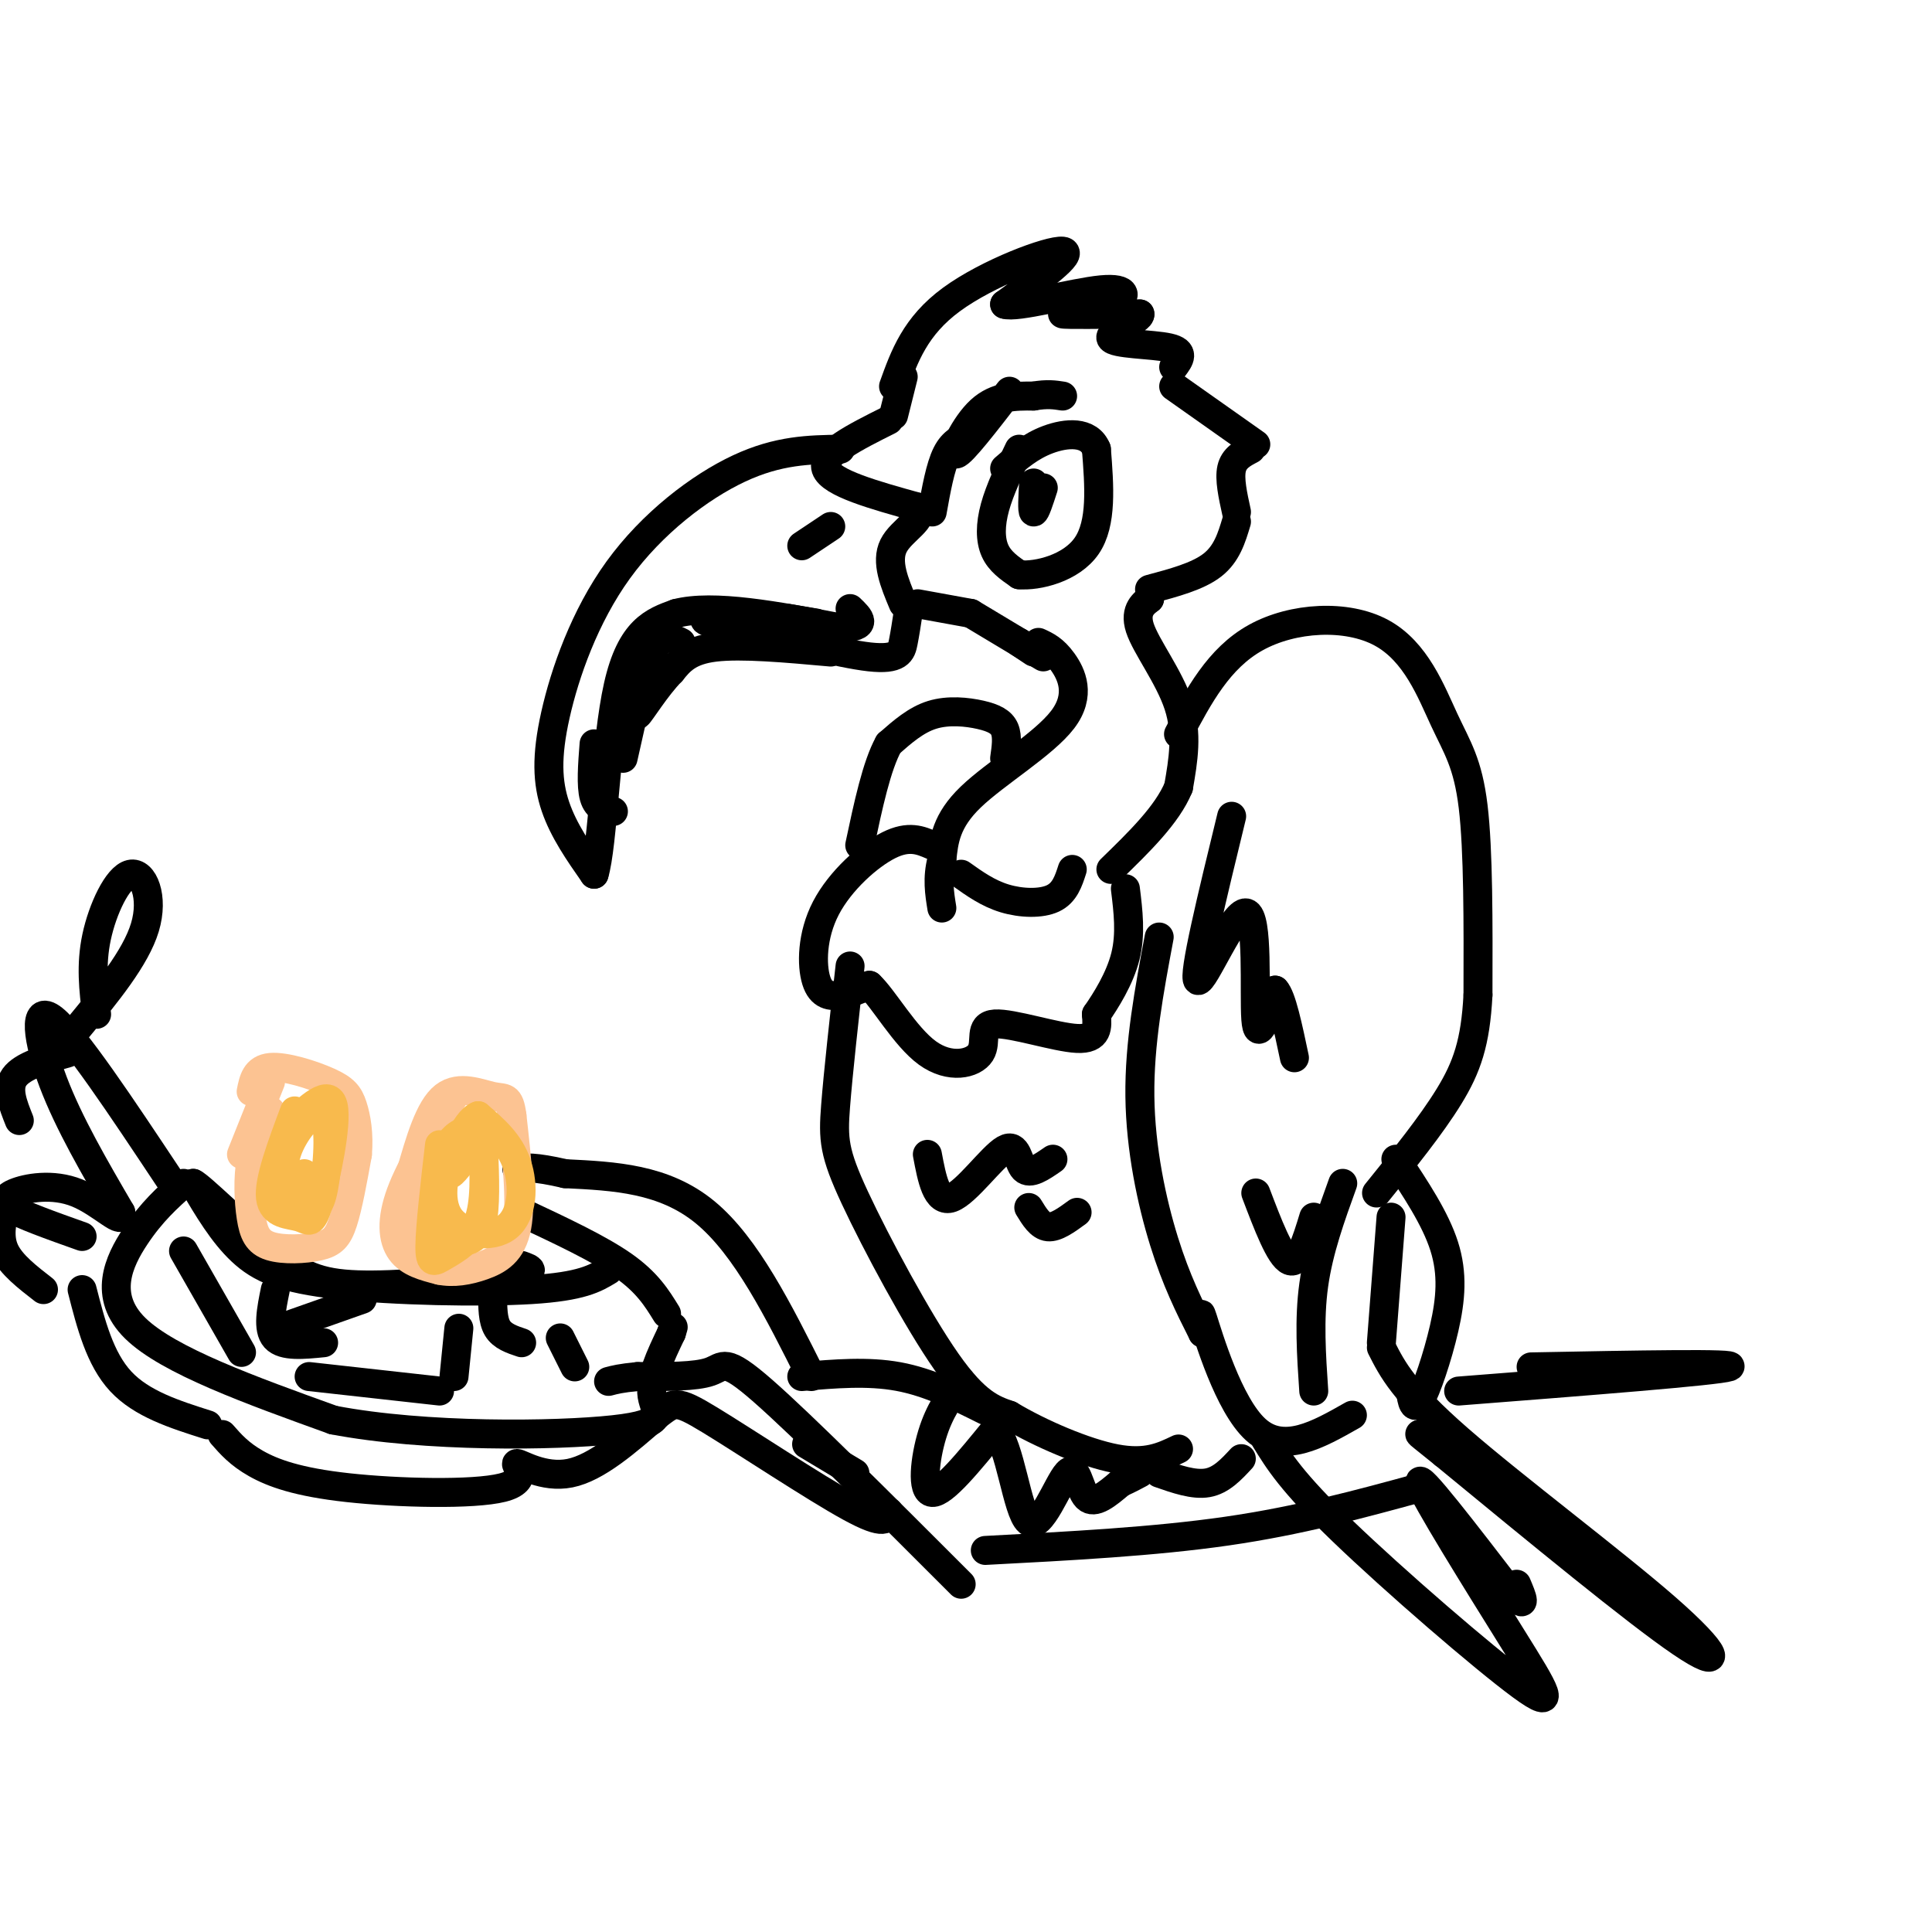 <svg viewBox='0 0 400 400' version='1.1' xmlns='http://www.w3.org/2000/svg' xmlns:xlink='http://www.w3.org/1999/xlink'><g fill='none' stroke='rgb(0,0,0)' stroke-width='6' stroke-linecap='round' stroke-linejoin='round'><path d='M185,80c2.244,-6.244 4.489,-12.489 12,-18c7.511,-5.511 20.289,-10.289 23,-10c2.711,0.289 -4.644,5.644 -12,11'/><path d='M208,63c2.341,0.872 14.195,-2.447 20,-3c5.805,-0.553 5.563,1.659 2,3c-3.563,1.341 -10.447,1.812 -10,2c0.447,0.188 8.223,0.094 16,0'/><path d='M236,65c0.417,1.060 -6.542,3.708 -6,5c0.542,1.292 8.583,1.226 12,2c3.417,0.774 2.208,2.387 1,4'/><path d='M209,81c-4.956,6.422 -9.911,12.844 -11,13c-1.089,0.156 1.689,-5.956 5,-9c3.311,-3.044 7.156,-3.022 11,-3'/><path d='M214,82c2.833,-0.500 4.417,-0.250 6,0'/><path d='M211,93c-2.000,4.178 -4.000,8.356 -5,12c-1.000,3.644 -1.000,6.756 0,9c1.000,2.244 3.000,3.622 5,5'/><path d='M211,119c3.800,0.333 10.800,-1.333 14,-6c3.200,-4.667 2.600,-12.333 2,-20'/><path d='M227,93c-1.511,-3.822 -6.289,-3.378 -10,-2c-3.711,1.378 -6.356,3.689 -9,6'/><path d='M214,100c-0.167,2.917 -0.333,5.833 0,6c0.333,0.167 1.167,-2.417 2,-5'/><path d='M187,78c0.000,0.000 -2.000,8.000 -2,8'/><path d='M184,87c-7.000,3.500 -14.000,7.000 -13,10c1.000,3.000 10.000,5.500 19,8'/><path d='M190,105c1.756,2.489 -3.356,4.711 -5,8c-1.644,3.289 0.178,7.644 2,12'/><path d='M190,125c0.000,0.000 11.000,2.000 11,2'/><path d='M201,127c0.000,0.000 15.000,9.000 15,9'/><path d='M174,93c-6.426,0.093 -12.852,0.185 -21,4c-8.148,3.815 -18.019,11.352 -25,21c-6.981,9.648 -11.072,21.405 -13,30c-1.928,8.595 -1.694,14.027 0,19c1.694,4.973 4.847,9.486 8,14'/><path d='M123,181c1.822,-5.822 2.378,-27.378 5,-39c2.622,-11.622 7.311,-13.311 12,-15'/><path d='M140,127c7.667,-2.000 20.833,0.500 34,3'/><path d='M174,130c6.000,-0.167 4.000,-2.083 2,-4'/><path d='M172,109c0.000,0.000 -6.000,4.000 -6,4'/><path d='M188,127c-0.311,2.044 -0.622,4.089 -1,6c-0.378,1.911 -0.822,3.689 -7,3c-6.178,-0.689 -18.089,-3.844 -30,-7'/><path d='M150,129c-5.500,-1.167 -4.250,-0.583 -3,0'/><path d='M169,129c0.000,0.000 -6.000,-1.000 -6,-1'/><path d='M172,135c-9.250,-0.833 -18.500,-1.667 -24,-1c-5.500,0.667 -7.250,2.833 -9,5'/><path d='M139,139c-3.133,3.178 -6.467,8.622 -7,9c-0.533,0.378 1.733,-4.311 4,-9'/><path d='M136,139c0.667,-1.667 0.333,-1.333 0,-1'/><path d='M211,133c0.000,0.000 3.000,2.000 3,2'/><path d='M243,80c0.000,0.000 17.000,12.000 17,12'/><path d='M259,93c-1.750,0.917 -3.500,1.833 -4,4c-0.500,2.167 0.250,5.583 1,9'/><path d='M256,108c-1.000,3.333 -2.000,6.667 -5,9c-3.000,2.333 -8.000,3.667 -13,5'/><path d='M238,123c0.000,0.000 0.000,1.000 0,1'/><path d='M238,124c-0.929,0.762 -3.250,2.167 -2,6c1.250,3.833 6.071,10.095 8,16c1.929,5.905 0.964,11.452 0,17'/><path d='M244,163c-2.333,5.667 -8.167,11.333 -14,17'/><path d='M215,133c1.583,0.732 3.167,1.464 5,4c1.833,2.536 3.917,6.875 0,12c-3.917,5.125 -13.833,11.036 -19,16c-5.167,4.964 -5.583,8.982 -6,13'/><path d='M195,178c-1.000,3.833 -0.500,6.917 0,10'/><path d='M193,175c-2.423,-1.045 -4.845,-2.089 -9,0c-4.155,2.089 -10.041,7.313 -13,13c-2.959,5.687 -2.989,11.839 -2,15c0.989,3.161 2.997,3.332 5,3c2.003,-0.332 4.002,-1.166 6,-2'/><path d='M180,204c2.958,2.747 7.353,10.615 12,14c4.647,3.385 9.544,2.289 11,0c1.456,-2.289 -0.531,-5.770 3,-6c3.531,-0.230 12.580,2.791 17,3c4.420,0.209 4.210,-2.396 4,-5'/><path d='M227,210c1.956,-2.822 4.844,-7.378 6,-12c1.156,-4.622 0.578,-9.311 0,-14'/><path d='M222,180c-0.778,2.422 -1.556,4.844 -4,6c-2.444,1.156 -6.556,1.044 -10,0c-3.444,-1.044 -6.222,-3.022 -9,-5'/><path d='M141,133c-2.000,-1.000 -4.000,-2.000 -6,2c-2.000,4.000 -4.000,13.000 -6,22'/><path d='M244,152c4.166,-7.876 8.332,-15.751 16,-20c7.668,-4.249 18.839,-4.871 26,-1c7.161,3.871 10.313,12.234 13,18c2.687,5.766 4.911,8.933 6,18c1.089,9.067 1.045,24.033 1,39'/><path d='M306,206c-0.511,9.844 -2.289,14.956 -6,21c-3.711,6.044 -9.356,13.022 -15,20'/><path d='M255,169c-4.054,16.643 -8.107,33.286 -7,34c1.107,0.714 7.375,-14.500 10,-14c2.625,0.500 1.607,16.714 2,22c0.393,5.286 2.196,-0.357 4,-6'/><path d='M264,205c1.333,1.333 2.667,7.667 4,14'/><path d='M240,194c-2.067,11.022 -4.133,22.044 -4,33c0.133,10.956 2.467,21.844 5,30c2.533,8.156 5.267,13.578 8,19'/><path d='M249,276c0.821,0.857 -1.125,-6.500 0,-3c1.125,3.500 5.321,17.857 11,23c5.679,5.143 12.839,1.071 20,-3'/><path d='M176,200c-1.232,11.054 -2.464,22.107 -3,29c-0.536,6.893 -0.375,9.625 4,19c4.375,9.375 12.964,25.393 19,34c6.036,8.607 9.518,9.804 13,11'/><path d='M209,293c6.333,3.800 15.667,7.800 22,9c6.333,1.200 9.667,-0.400 13,-2'/><path d='M260,247c2.500,6.583 5.000,13.167 7,14c2.000,0.833 3.500,-4.083 5,-9'/><path d='M278,245c-2.500,6.917 -5.000,13.833 -6,21c-1.000,7.167 -0.500,14.583 0,22'/><path d='M199,286c-2.244,3.022 -4.489,6.044 -6,11c-1.511,4.956 -2.289,11.844 0,12c2.289,0.156 7.644,-6.422 13,-13'/><path d='M206,296c3.153,2.987 4.536,16.955 7,19c2.464,2.045 6.010,-7.834 8,-10c1.990,-2.166 2.426,3.381 4,5c1.574,1.619 4.287,-0.691 7,-3'/><path d='M232,307c1.833,-0.833 2.917,-1.417 4,-2'/><path d='M240,305c3.583,1.250 7.167,2.500 10,2c2.833,-0.500 4.917,-2.750 7,-5'/><path d='M288,252c0.000,0.000 -2.000,26.000 -2,26'/><path d='M286,279c2.280,4.512 4.560,9.024 16,19c11.440,9.976 32.042,25.417 43,35c10.958,9.583 12.274,13.310 3,7c-9.274,-6.310 -29.137,-22.655 -49,-39'/><path d='M299,301c-8.333,-6.667 -4.667,-3.833 -1,-1'/><path d='M262,298c2.694,4.396 5.388,8.791 16,19c10.612,10.209 29.144,26.231 37,32c7.856,5.769 5.038,1.284 -2,-10c-7.038,-11.284 -18.297,-29.367 -19,-32c-0.703,-2.633 9.148,10.183 19,23'/><path d='M313,330c3.333,3.500 2.167,0.750 1,-2'/><path d='M289,240c4.089,6.143 8.179,12.286 10,18c1.821,5.714 1.375,11.000 0,17c-1.375,6.000 -3.679,12.714 -5,15c-1.321,2.286 -1.661,0.143 -2,-2'/><path d='M208,157c0.321,-2.232 0.643,-4.464 0,-6c-0.643,-1.536 -2.250,-2.375 -5,-3c-2.750,-0.625 -6.643,-1.036 -10,0c-3.357,1.036 -6.179,3.518 -9,6'/><path d='M184,154c-2.500,4.500 -4.250,12.750 -6,21'/><path d='M192,239c0.952,5.065 1.905,10.131 5,9c3.095,-1.131 8.333,-8.458 11,-10c2.667,-1.542 2.762,2.702 4,4c1.238,1.298 3.619,-0.351 6,-2'/><path d='M213,250c1.167,1.917 2.333,3.833 4,4c1.667,0.167 3.833,-1.417 6,-3'/><path d='M123,154c-0.333,4.333 -0.667,8.667 0,11c0.667,2.333 2.333,2.667 4,3'/><path d='M201,90c-1.833,0.667 -3.667,1.333 -5,4c-1.333,2.667 -2.167,7.333 -3,12'/><path d='M302,288c26.750,-2.083 53.500,-4.167 56,-5c2.500,-0.833 -19.250,-0.417 -41,0'/><path d='M294,308c-12.500,3.417 -25.000,6.833 -40,9c-15.000,2.167 -32.500,3.083 -50,4'/><path d='M204,292c-5.833,-2.917 -11.667,-5.833 -18,-7c-6.333,-1.167 -13.167,-0.583 -20,0'/><path d='M168,285c-6.750,-13.500 -13.500,-27.000 -22,-34c-8.500,-7.000 -18.750,-7.500 -29,-8'/><path d='M117,243c-6.500,-1.500 -8.250,-1.250 -10,-1'/><path d='M108,251c8.000,3.750 16.000,7.500 21,11c5.000,3.500 7.000,6.750 9,10'/><path d='M199,328c-16.422,-16.422 -32.844,-32.844 -41,-40c-8.156,-7.156 -8.044,-5.044 -11,-4c-2.956,1.044 -8.978,1.022 -15,1'/><path d='M132,285c-3.500,0.333 -4.750,0.667 -6,1'/><path d='M38,245c-3.311,2.956 -6.622,5.911 -10,11c-3.378,5.089 -6.822,12.311 0,19c6.822,6.689 23.911,12.844 41,19'/><path d='M69,294c19.036,3.655 46.125,3.292 58,2c11.875,-1.292 8.536,-3.512 8,-7c-0.536,-3.488 1.732,-8.244 4,-13'/><path d='M139,276c0.667,-2.167 0.333,-1.083 0,0'/><path d='M126,263c-2.774,1.679 -5.548,3.357 -16,4c-10.452,0.643 -28.583,0.250 -40,-1c-11.417,-1.250 -16.119,-3.357 -20,-7c-3.881,-3.643 -6.940,-8.821 -10,-14'/><path d='M40,245c1.381,0.560 9.833,8.958 16,14c6.167,5.042 10.048,6.726 18,7c7.952,0.274 19.976,-0.863 32,-2'/><path d='M106,264c5.667,-0.667 3.833,-1.333 2,-2'/><path d='M38,259c0.000,0.000 12.000,21.000 12,21'/><path d='M57,267c-0.833,4.083 -1.667,8.167 0,10c1.667,1.833 5.833,1.417 10,1'/><path d='M75,269c0.000,0.000 -17.000,6.000 -17,6'/><path d='M64,285c0.000,0.000 27.000,3.000 27,3'/><path d='M94,285c0.000,0.000 1.000,-10.000 1,-10'/><path d='M102,268c0.000,2.667 0.000,5.333 1,7c1.000,1.667 3.000,2.333 5,3'/><path d='M116,277c0.000,0.000 3.000,6.000 3,6'/><path d='M17,267c1.833,7.167 3.667,14.333 8,19c4.333,4.667 11.167,6.833 18,9'/><path d='M46,297c1.769,2.020 3.538,4.039 7,6c3.462,1.961 8.615,3.862 19,5c10.385,1.138 26.000,1.511 32,0c6.000,-1.511 2.385,-4.907 3,-5c0.615,-0.093 5.462,3.116 11,2c5.538,-1.116 11.769,-6.558 18,-12'/><path d='M136,293c3.643,-2.690 3.750,-3.417 11,1c7.250,4.417 21.643,13.976 29,18c7.357,4.024 7.679,2.512 8,1'/><path d='M167,299c0.000,0.000 10.000,6.000 10,6'/><path d='M35,244c-9.822,-14.778 -19.644,-29.556 -24,-33c-4.356,-3.444 -3.244,4.444 0,13c3.244,8.556 8.622,17.778 14,27'/><path d='M25,251c0.893,3.310 -3.875,-1.917 -9,-4c-5.125,-2.083 -10.607,-1.024 -13,0c-2.393,1.024 -1.696,2.012 -1,3'/><path d='M2,250c2.333,1.500 8.667,3.750 15,6'/><path d='M20,210c-0.619,-5.089 -1.238,-10.179 0,-16c1.238,-5.821 4.333,-12.375 7,-13c2.667,-0.625 4.905,4.679 3,11c-1.905,6.321 -7.952,13.661 -14,21'/><path d='M14,218c-4.667,1.333 -9.333,2.667 -11,5c-1.667,2.333 -0.333,5.667 1,9'/><path d='M1,250c-0.667,3.083 -1.333,6.167 0,9c1.333,2.833 4.667,5.417 8,8'/></g>
<g fill='none' stroke='rgb(252,195,146)' stroke-width='6' stroke-linecap='round' stroke-linejoin='round'><path d='M56,230c-1.641,3.045 -3.282,6.090 -4,10c-0.718,3.910 -0.513,8.686 0,12c0.513,3.314 1.333,5.167 4,6c2.667,0.833 7.179,0.647 10,0c2.821,-0.647 3.949,-1.756 5,-5c1.051,-3.244 2.026,-8.622 3,-14'/><path d='M74,239c0.362,-4.191 -0.233,-7.670 -1,-10c-0.767,-2.330 -1.707,-3.512 -5,-5c-3.293,-1.488 -8.941,-3.282 -12,-3c-3.059,0.282 -3.530,2.641 -4,5'/><path d='M94,227c-4.467,7.200 -8.933,14.400 -11,20c-2.067,5.600 -1.733,9.600 0,12c1.733,2.400 4.867,3.200 8,4'/><path d='M91,263c2.845,0.595 5.958,0.083 9,-1c3.042,-1.083 6.012,-2.738 7,-8c0.988,-5.262 -0.006,-14.131 -1,-23'/><path d='M106,231c-0.548,-4.274 -1.417,-3.458 -4,-4c-2.583,-0.542 -6.881,-2.440 -10,0c-3.119,2.440 -5.060,9.220 -7,16'/><path d='M85,243c-1.167,4.833 -0.583,8.917 0,13'/><path d='M56,224c0.000,0.000 -6.000,15.000 -6,15'/></g>
<g fill='none' stroke='rgb(248,186,77)' stroke-width='6' stroke-linecap='round' stroke-linejoin='round'><path d='M91,237c-0.982,8.536 -1.964,17.071 -2,21c-0.036,3.929 0.875,3.250 3,2c2.125,-1.250 5.464,-3.071 7,-7c1.536,-3.929 1.268,-9.964 1,-16'/><path d='M100,237c-0.255,-3.250 -1.392,-3.374 -3,-3c-1.608,0.374 -3.688,1.247 -5,5c-1.312,3.753 -1.857,10.387 -1,14c0.857,3.613 3.115,4.203 5,4c1.885,-0.203 3.396,-1.201 4,-5c0.604,-3.799 0.302,-10.400 0,-17'/><path d='M100,235c-1.119,-2.721 -3.916,-1.022 -6,3c-2.084,4.022 -3.456,10.367 -1,14c2.456,3.633 8.738,4.555 12,2c3.262,-2.555 3.503,-8.587 2,-13c-1.503,-4.413 -4.752,-7.206 -8,-10'/><path d='M99,231c-2.711,0.978 -5.489,8.422 -6,11c-0.511,2.578 1.244,0.289 3,-2'/><path d='M61,230c-2.710,7.230 -5.419,14.459 -5,18c0.419,3.541 3.968,3.392 6,4c2.032,0.608 2.547,1.971 4,-3c1.453,-4.971 3.844,-16.278 3,-20c-0.844,-3.722 -4.922,0.139 -9,4'/><path d='M60,233c-1.594,3.613 -1.079,10.644 0,14c1.079,3.356 2.723,3.037 4,3c1.277,-0.037 2.188,0.206 3,-4c0.812,-4.206 1.526,-12.863 0,-15c-1.526,-2.137 -5.293,2.247 -7,6c-1.707,3.753 -1.353,6.877 -1,10'/><path d='M59,247c0.467,2.000 2.133,2.000 3,1c0.867,-1.000 0.933,-3.000 1,-5'/></g>
</svg>